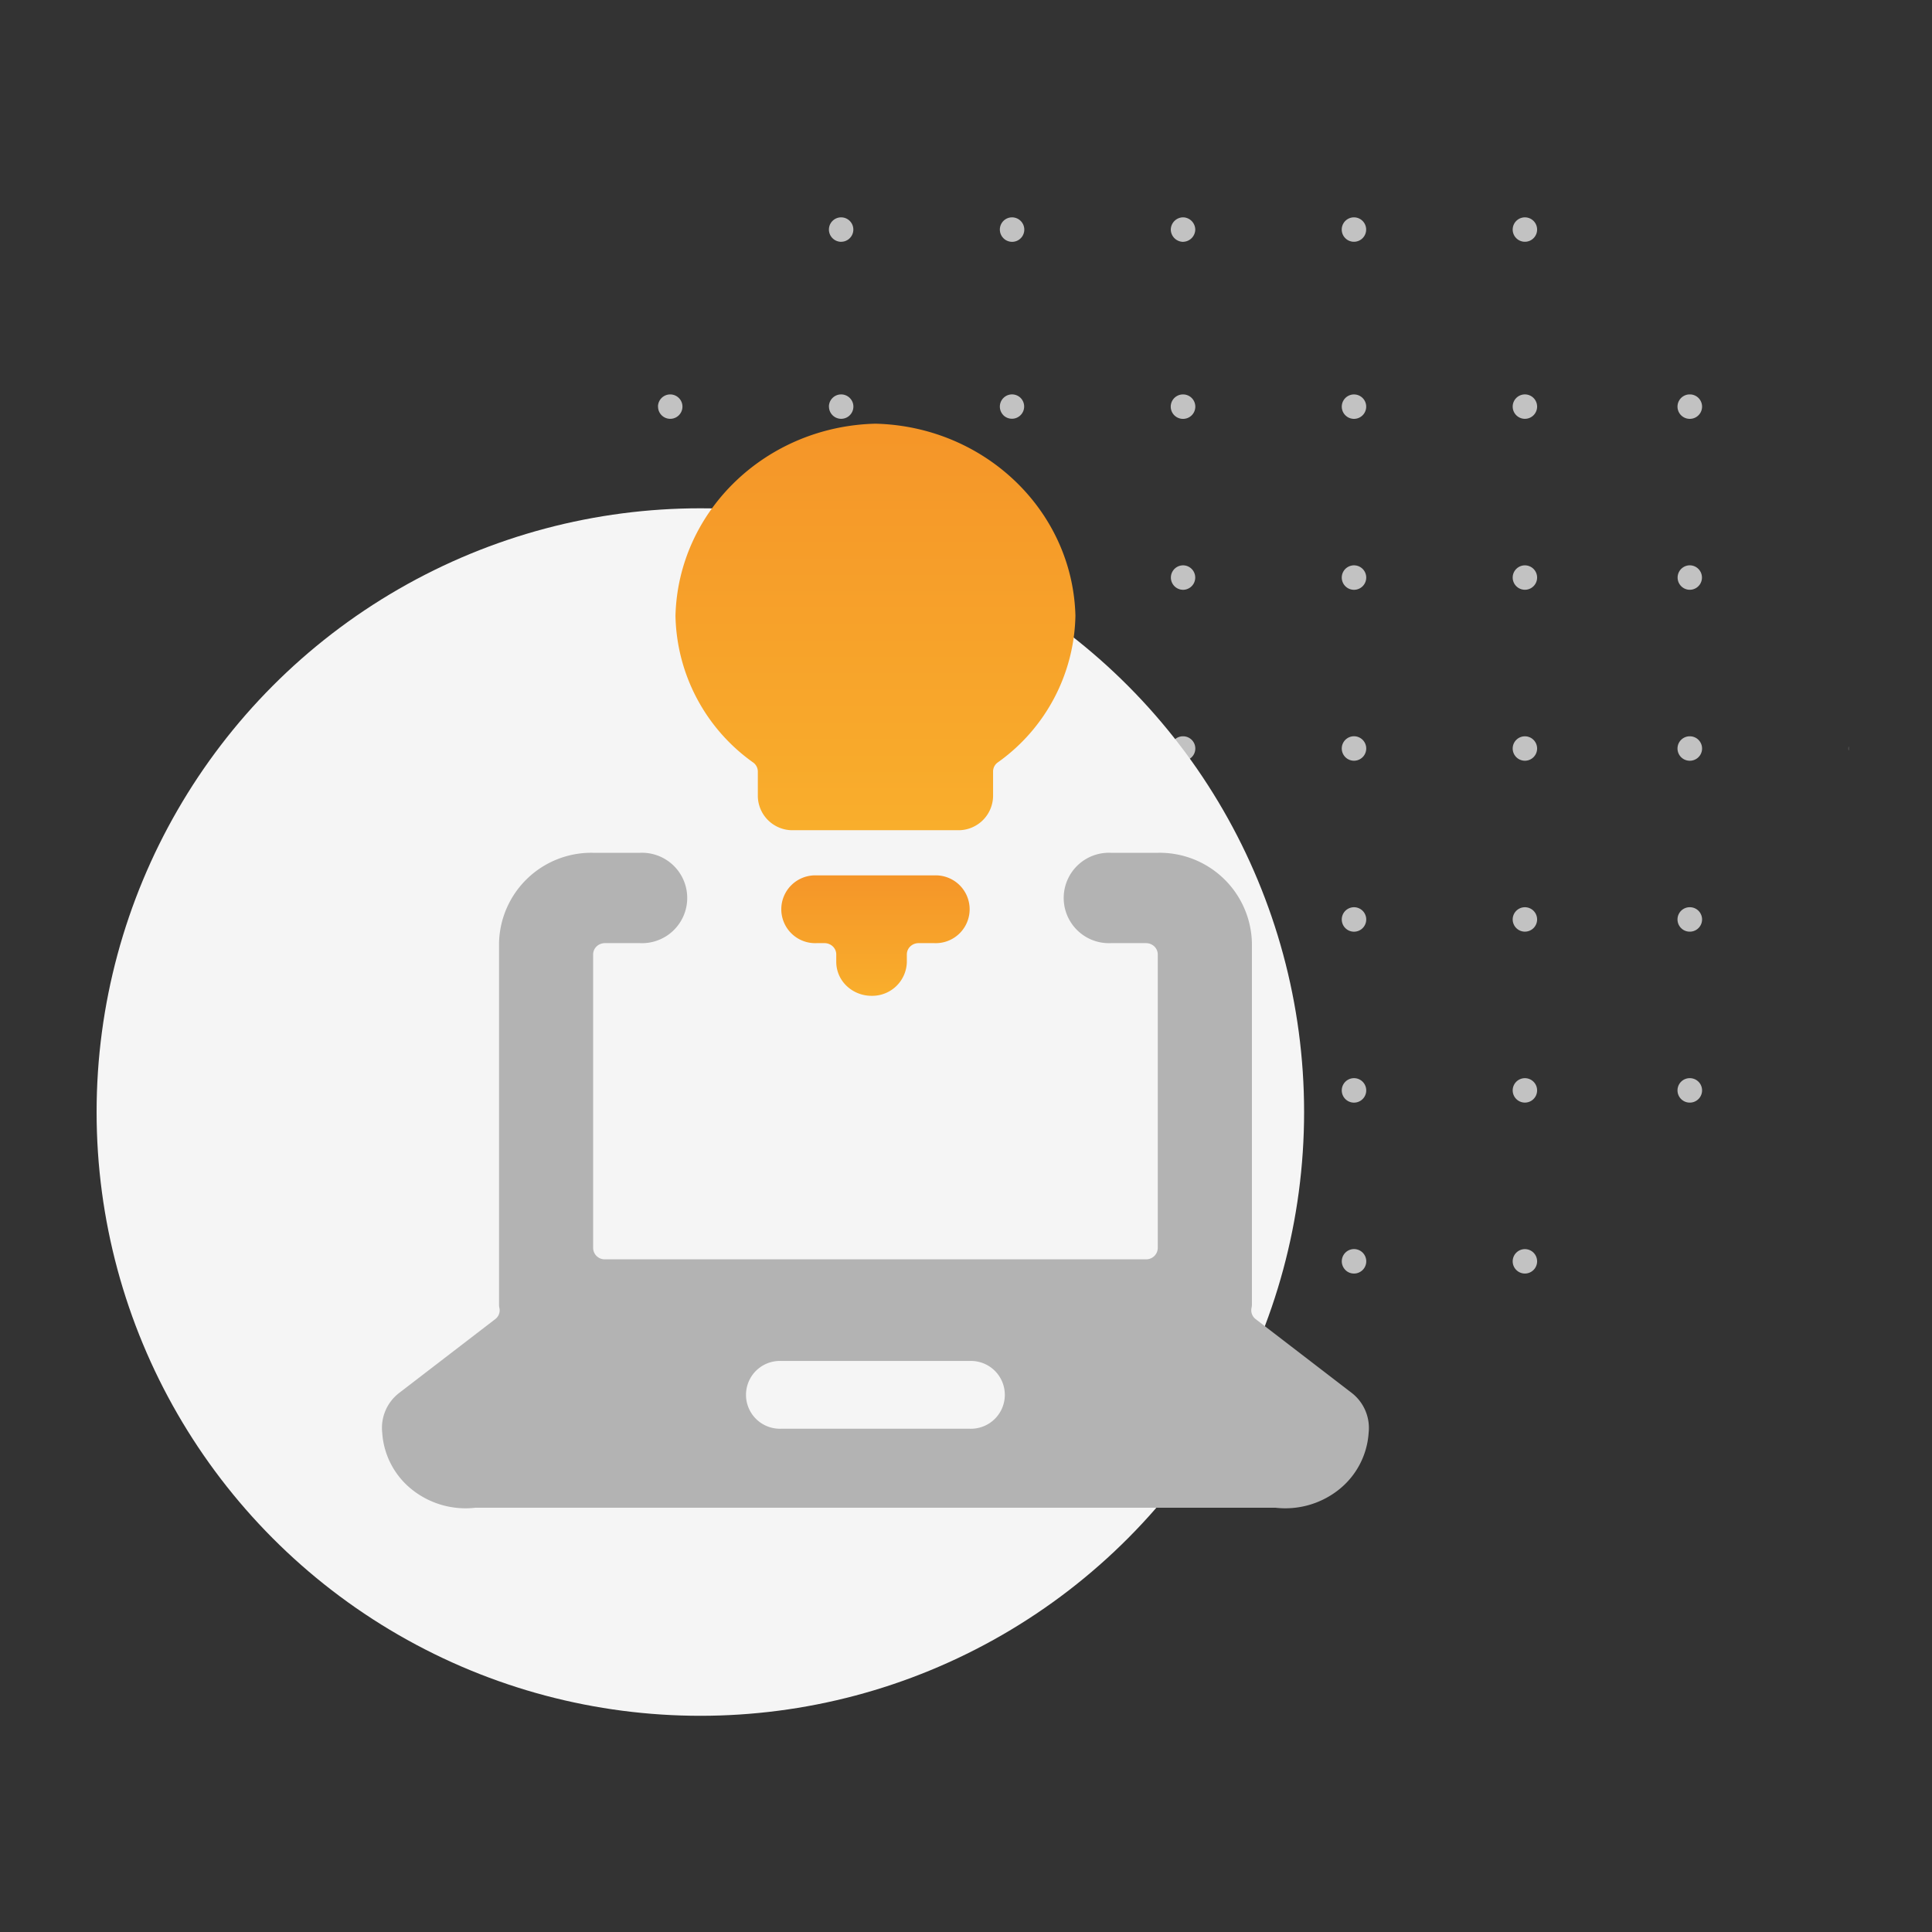 <svg xmlns="http://www.w3.org/2000/svg" xmlns:xlink="http://www.w3.org/1999/xlink" width="160" height="160" viewBox="0 0 160 160">
  <rect x="0" y="0" width="160" height="160" fill="#333333" stroke="none"/>
  <defs>
    <linearGradient id="linear-gradient" x1="0.5" y1="1" x2="0.5" y2="-0.622" gradientUnits="objectBoundingBox">
      <stop offset="0" stop-color="#f9ae2c"/>
      <stop offset="1" stop-color="#f28626"/>
    </linearGradient>
  </defs>
  <g id="Group_144" data-name="Group 144" transform="translate(-752 -576)">
    <g id="Group_143" data-name="Group 143" transform="translate(208)">
      <g id="Group_50" data-name="Group 50" transform="translate(416 -16)">
        <rect id="Rectangle_15" data-name="Rectangle 15" width="160" height="160" transform="translate(128 592)" fill="none"/>
        <g id="Background_elements-gray" data-name="Background elements-gray" transform="translate(136 610)">
          <path id="Combined_Shape" data-name="Combined Shape" d="M70.784,86.458A1.011,1.011,0,1,1,71.8,87.469,1.012,1.012,0,0,1,70.784,86.458Zm-27.3,1.012h-.049a1.012,1.012,0,0,1,0-2.022h.1a1.012,1.012,0,0,1,0,2.022Zm-14.872-.3a1.011,1.011,0,0,1,.715-1.726,1.019,1.019,0,0,1,.716.3,1.012,1.012,0,0,1-1.431,1.431Zm-14.453-.715a1.013,1.013,0,0,1,1.727-.715,1,1,0,0,1,.3.715,1.011,1.011,0,1,1-2.022,0Zm42.765.714a1.013,1.013,0,1,1,.716.3A1.007,1.007,0,0,1,56.922,87.171ZM85.447,73.312H85.4a1.012,1.012,0,0,1,0-2.022h.1a1.012,1.012,0,0,1,0,2.022ZM70.784,72.3A1.011,1.011,0,1,1,71.8,73.312,1.012,1.012,0,0,1,70.784,72.3Zm-13.862.715a1.013,1.013,0,1,1,.716.3A1.009,1.009,0,0,1,56.922,73.015Zm-13.441.3h-.049a1.012,1.012,0,0,1,0-2.022h.1a1.012,1.012,0,0,1,0,2.022ZM14.157,72.3a1.013,1.013,0,0,1,1.727-.715,1,1,0,0,1,.3.715,1.011,1.011,0,1,1-2.022,0ZM0,72.3a1.013,1.013,0,0,1,1.727-.715,1,1,0,0,1,.3.715A1.011,1.011,0,1,1,0,72.3Zm29.153.909a.994.994,0,0,1,.007-1.988h.008a.994.994,0,0,1-.009,1.988ZM85.447,59.155H85.4a1.012,1.012,0,0,1,0-2.022h.1a1.012,1.012,0,0,1,0,2.022ZM70.784,58.145A1.011,1.011,0,1,1,71.8,59.155,1.012,1.012,0,0,1,70.784,58.145Zm-13.862.714a1.013,1.013,0,1,1,.716.3A1.008,1.008,0,0,1,56.922,58.858Zm-13.441.3h-.049a1.012,1.012,0,0,1,0-2.022h.1a1.012,1.012,0,0,1,0,2.022ZM14.157,58.145a1.013,1.013,0,0,1,1.727-.716,1,1,0,0,1,.3.716,1.011,1.011,0,0,1-2.022,0ZM0,58.145a1.013,1.013,0,0,1,1.727-.716,1.013,1.013,0,0,1-.715,1.727A1.012,1.012,0,0,1,0,58.145ZM29.15,59a.994.994,0,0,1-.986-1,1,1,0,0,1,.993-.986h.008A.994.994,0,0,1,29.158,59ZM28.61,44.7a1.011,1.011,0,0,1,.715-1.726,1.019,1.019,0,0,1,.716.3A1.012,1.012,0,1,1,28.61,44.7Zm56.837.3H85.4a1.012,1.012,0,0,1,0-2.022h.1A1.012,1.012,0,0,1,85.5,45ZM70.784,43.987A1.011,1.011,0,1,1,71.8,45,1.012,1.012,0,0,1,70.784,43.987ZM56.922,44.7a1.013,1.013,0,1,1,.716.3A1.008,1.008,0,0,1,56.922,44.7ZM43.482,45h-.049a1.012,1.012,0,0,1,0-2.022h.1a1.012,1.012,0,0,1,0,2.022ZM14.157,43.987a1.013,1.013,0,0,1,1.727-.716,1,1,0,0,1,.3.716,1.011,1.011,0,0,1-2.022,0ZM0,43.987a1.013,1.013,0,0,1,1.727-.716A1.013,1.013,0,0,1,1.012,45,1.012,1.012,0,0,1,0,43.987Zm98.607-.176c0,.095,0,.192,0,.287,0,.022,0,.047,0,.07A1,1,0,0,1,98.607,43.811ZM85.447,30.842H85.4a1.013,1.013,0,0,1,0-2.023h.1a1.013,1.013,0,0,1,0,2.023ZM70.784,29.831A1.011,1.011,0,1,1,71.8,30.842,1.012,1.012,0,0,1,70.784,29.831Zm-27.3,1.012h-.049a1.013,1.013,0,0,1,0-2.023h.1a1.013,1.013,0,0,1,0,2.023ZM14.157,29.831a1.011,1.011,0,1,1,1.011,1.012A1.012,1.012,0,0,1,14.157,29.831ZM0,29.831a1.011,1.011,0,1,1,1.012,1.012A1.012,1.012,0,0,1,0,29.831Zm56.922.714a1.013,1.013,0,1,1,.716.3A1.007,1.007,0,0,1,56.922,30.544Zm-27.777.07a.994.994,0,0,1,.007-1.988h.008a.994.994,0,0,1-.007,1.988Zm56.3-13.929H85.4a1.012,1.012,0,0,1,0-2.022h.1a1.012,1.012,0,0,1,0,2.022ZM70.784,15.674A1.011,1.011,0,1,1,71.8,16.685,1.012,1.012,0,0,1,70.784,15.674Zm-13.862.714a1.011,1.011,0,1,1,.717.3A1.007,1.007,0,0,1,56.922,16.387Zm-13.441.3h-.049a1.012,1.012,0,0,1,0-2.022h.1a1.012,1.012,0,0,1,0,2.022Zm-14.872-.3a1.011,1.011,0,0,1,.715-1.726,1.019,1.019,0,0,1,.716.3,1.012,1.012,0,0,1-1.431,1.431Zm-14.453-.715a1.013,1.013,0,0,1,1.727-.715,1,1,0,0,1,.3.715,1.011,1.011,0,1,1-2.022,0ZM0,15.674a1.013,1.013,0,0,1,1.727-.715,1,1,0,0,1,.3.715,1.011,1.011,0,1,1-2.022,0ZM71.08,1.726a1.011,1.011,0,1,1,1.1.22,1.014,1.014,0,0,1-1.1-.22Zm-14.158,0a1.011,1.011,0,1,1,1.1.22,1.013,1.013,0,0,1-1.1-.22Zm-13.441.3h-.049a1.032,1.032,0,0,1-.963-1.011A1.032,1.032,0,0,1,43.433,0h.1a1.032,1.032,0,0,1,.963,1.012,1.032,1.032,0,0,1-.963,1.011Zm-14.872-.3A1.011,1.011,0,0,1,29.325,0a1.019,1.019,0,0,1,.716.3,1.013,1.013,0,0,1-.329,1.651,1.013,1.013,0,0,1-1.1-.22Zm-13.441.3a1.019,1.019,0,0,1-.715-.3,1.011,1.011,0,1,1,1.1.22,1,1,0,0,1-.385.076Z" transform="translate(46.491)" fill="#c2c2c2"/>
          <circle id="Oval" cx="50" cy="50" r="50" transform="translate(0 24.095)" fill="#f5f5f5"/>
        </g>
      </g>
    </g>
    <g id="laptop-idea" transform="translate(783.631 611.088)">
      <path id="Shape_64" d="M121.87,95.74l7.914,6.079a3.672,3.672,0,0,1,1.442,3.333,6.558,6.558,0,0,1-2.465,4.706,7.121,7.121,0,0,1-5.258,1.5H57.26a7.121,7.121,0,0,1-5.257-1.5,6.554,6.554,0,0,1-2.467-4.7,3.649,3.649,0,0,1,1.438-3.333l7.918-6.083a.915.915,0,0,0,.351-.913,1.293,1.293,0,0,1-.035-.3V64.6A7.642,7.642,0,0,1,67,57.12h3.9a3.744,3.744,0,1,1,0,7.482H67.976a.991.991,0,0,0-.69.273.913.913,0,0,0-.284.662V89.852a.955.955,0,0,0,.974.935h44.812a.955.955,0,0,0,.974-.935V65.537a.913.913,0,0,0-.284-.662.991.991,0,0,0-.69-.273h-2.922a3.744,3.744,0,1,1,0-7.482h3.9a7.642,7.642,0,0,1,7.793,7.482V94.528a1.291,1.291,0,0,1-.035.3A.919.919,0,0,0,121.87,95.74Zm-23.7,9.075a2.808,2.808,0,1,0,0-5.611H82.588a2.808,2.808,0,1,0,0,5.611Z" transform="translate(-49.512 -21.583)" fill="#b3b3b3" fill-rule="evenodd"/>
      <path id="Shape_65" d="M62.18,76.056a.919.919,0,0,1,.39.748v2.057a2.866,2.866,0,0,0,2.922,2.806H79.13a2.866,2.866,0,0,0,2.922-2.806V76.8a.919.919,0,0,1,.39-.748A15.254,15.254,0,0,0,88.872,63.9c-.228-8.688-7.51-15.68-16.561-15.9-9.05.219-16.333,7.21-16.561,15.9A15.254,15.254,0,0,0,62.18,76.056Z" transform="translate(-31.441 -48)" fill="url(#linear-gradient)"/>
      <path id="Shape_66" d="M65.47,67.573a2.866,2.866,0,0,0,2.923-2.806v-.621a.913.913,0,0,1,.284-.662.991.991,0,0,1,.69-.273h1.3a2.808,2.808,0,1,0,0-5.611H60.922a2.808,2.808,0,1,0,0,5.611h.651a.99.99,0,0,1,.69.273.913.913,0,0,1,.284.662v.621a2.75,2.75,0,0,0,.856,1.984A2.986,2.986,0,0,0,65.47,67.573Z" transform="translate(-24.923 -20.192)" fill="url(#linear-gradient)"/>
    </g>
  </g>
</svg>
